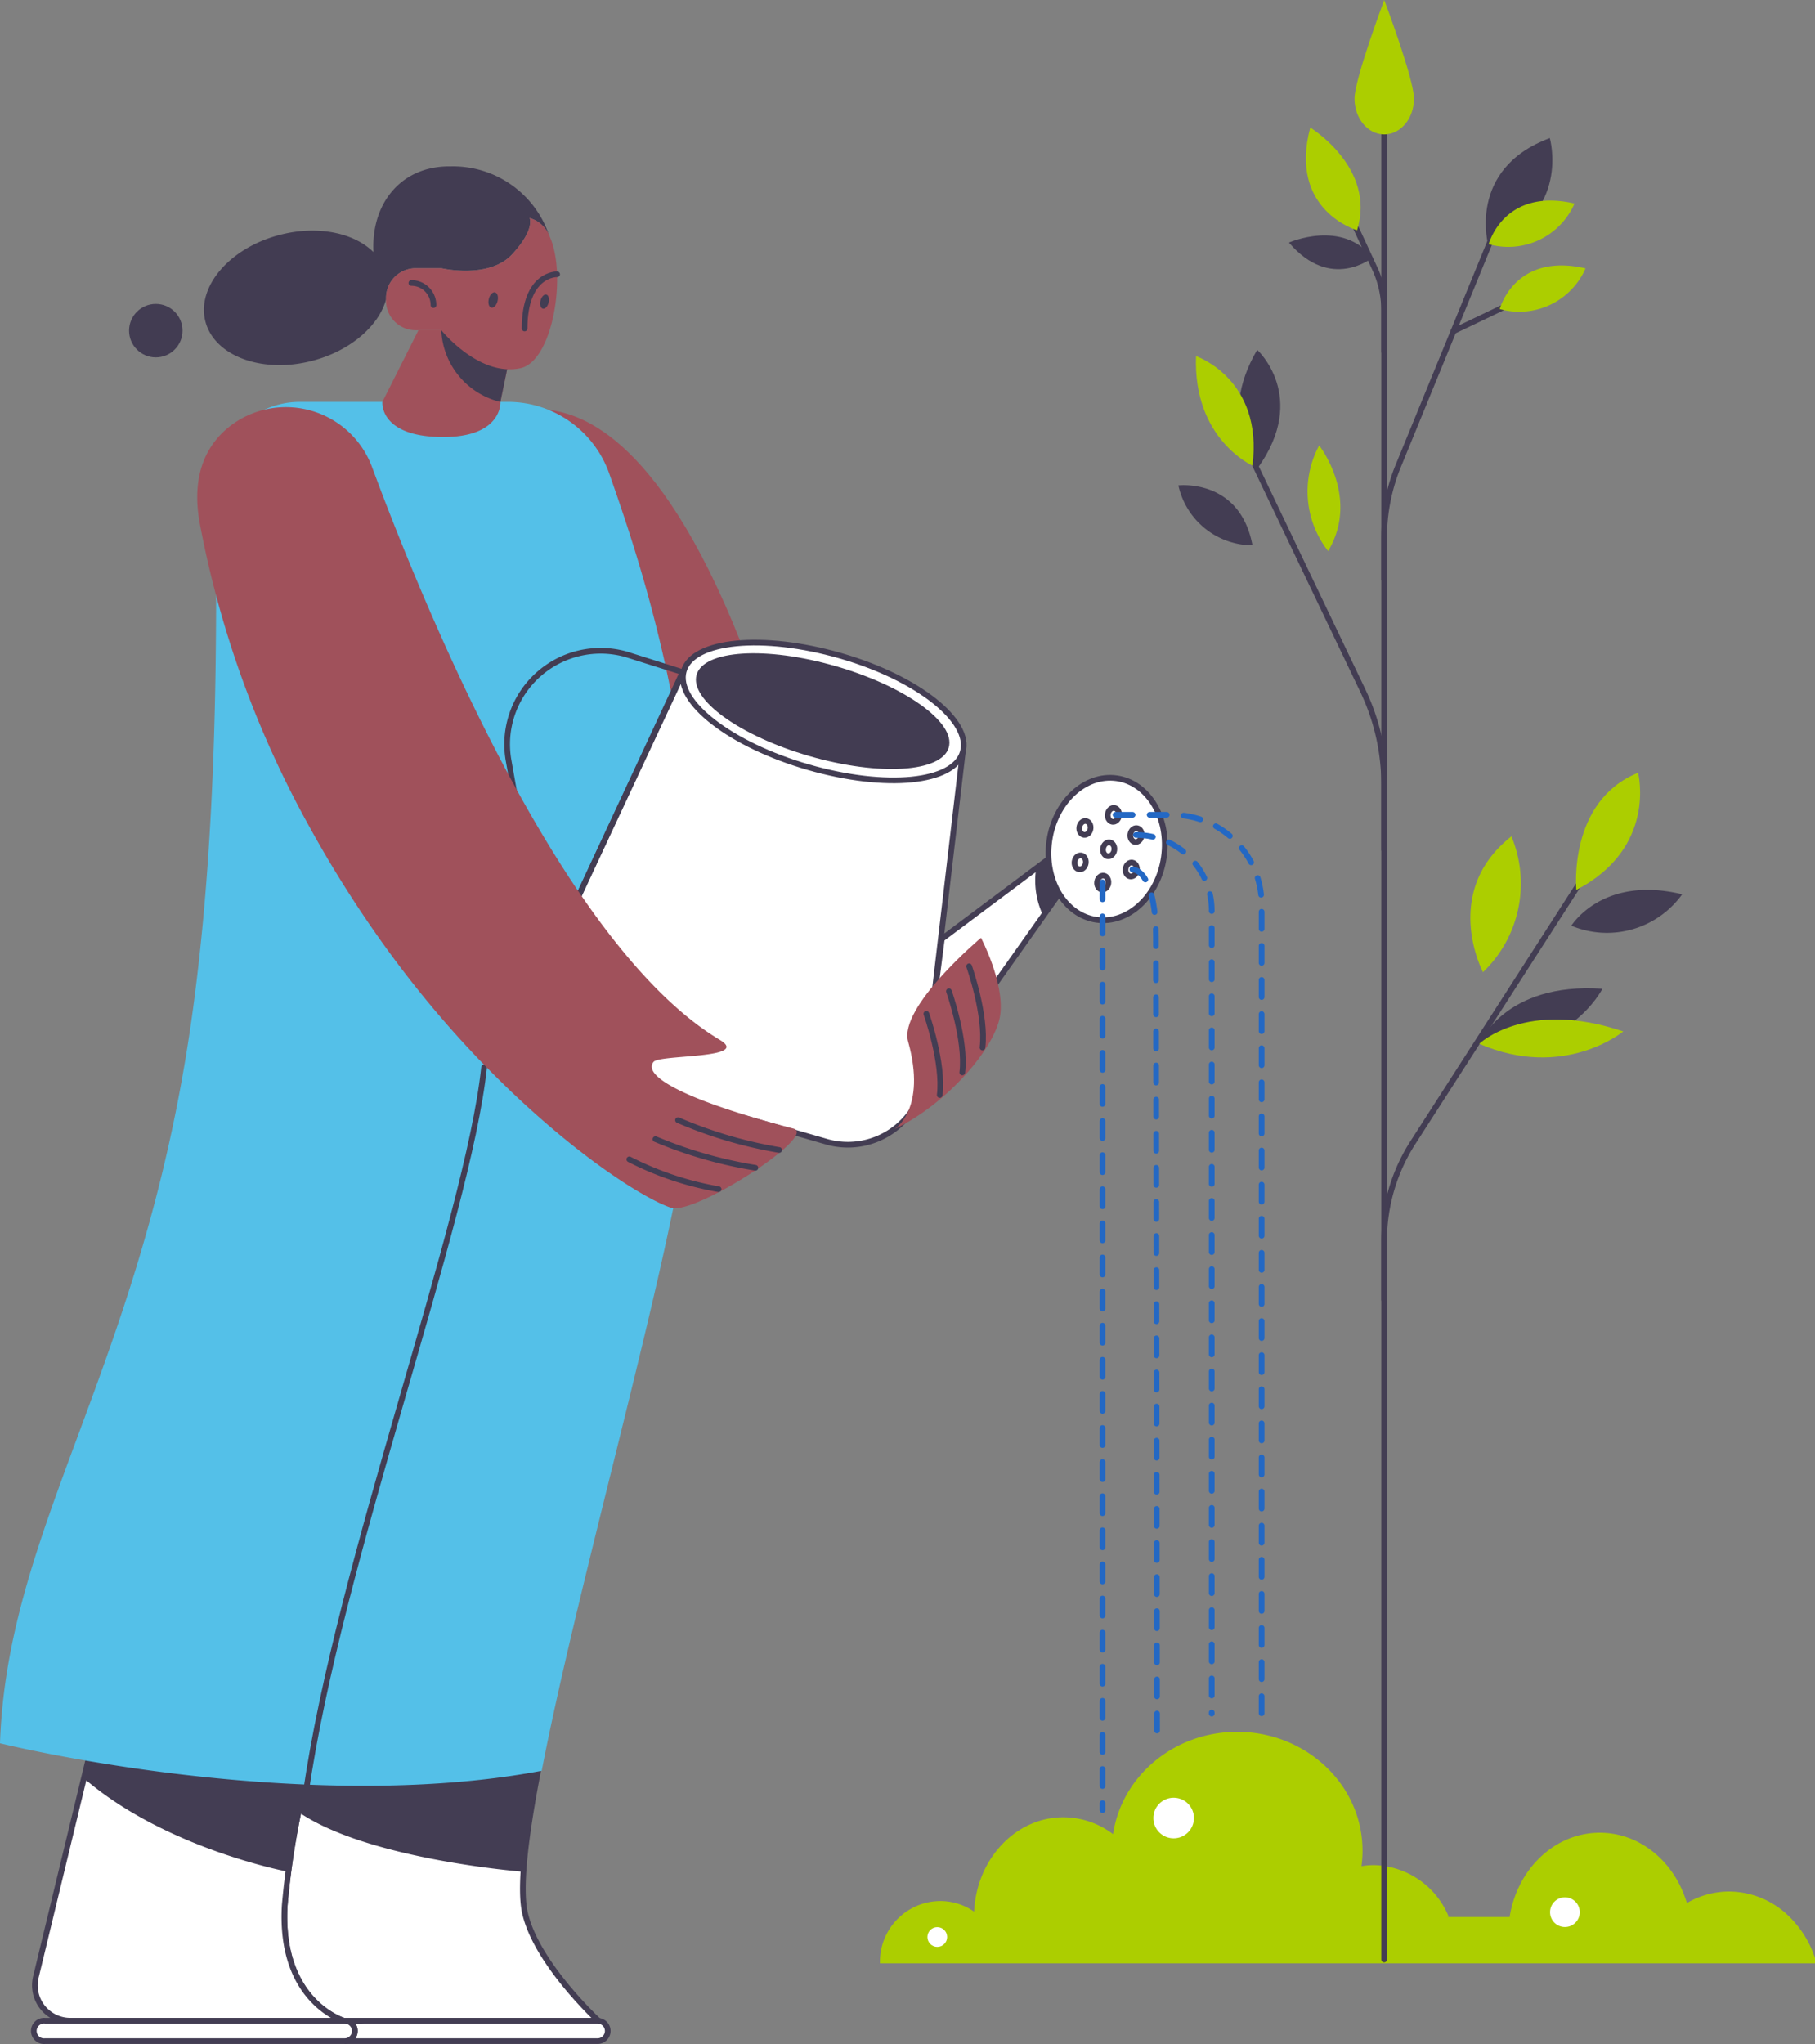 <?xml version="1.0" encoding="UTF-8"?> <svg xmlns="http://www.w3.org/2000/svg" viewBox="0 0 226.211 254.716"><rect x="0" y="0" width="226.211" height="254.716" fill="#808080" stroke="none"/><g id="e4ecfd12-716c-4f14-a964-c71c0cffafd2" data-name="Layer 2"><g id="ee8be471-e896-4616-9132-d24eb4cba909" data-name="Layer 1"><path d="M109.671,244.657v-.154a7.556,7.556,0,0,1,7.509-7.604,7.397,7.397,0,0,1,4.226,1.319c.312-6.552,5.17-11.759,11.12-11.759a10.297,10.297,0,0,1,6.204,2.105c1.051-7.207,7.578-12.75,15.468-12.75,8.625,0,15.619,6.63,15.619,14.806a14.296,14.296,0,0,1-.133,1.937,9.561,9.561,0,0,1,1.584-.133,10.328,10.328,0,0,1,9.287,6.413l-.197.052h7.792c.946-5.97,5.617-10.505,11.24-10.505,5.062,0,9.35,3.675,10.851,8.767a10.433,10.433,0,0,1,5.274-1.438,10.726,10.726,0,0,1,7.541,3.176,12.892,12.892,0,0,1,3.156,5.109v.663Z" style="fill:#acce00"></path><circle cx="195.041" cy="238.287" r="1.85" style="fill:#fff"></circle><circle cx="116.818" cy="241.38" r="1.23" style="fill:#fff"></circle><circle cx="146.277" cy="226.554" r="2.53" style="fill:#fff"></circle><line x1="172.509" y1="244.184" x2="172.509" y2="9.873" style="fill:none;stroke:#433d53;stroke-linecap:round;stroke-miterlimit:10;stroke-width:0.708px"></line><path d="M187.079,26.806,174.272,58.057a23.628,23.628,0,0,0-1.762,8.952v5.199" style="fill:none;stroke:#433d53;stroke-linecap:round;stroke-miterlimit:10;stroke-width:0.708px"></path><line x1="181.15" y1="41.272" x2="190.181" y2="36.949" style="fill:none;stroke:#433d53;stroke-linecap:round;stroke-miterlimit:10;stroke-width:0.708px"></line><path d="M166.903,23.886l4.444,9.577a12.51,12.51,0,0,1,1.162,5.265v5.1" style="fill:none;stroke:#433d53;stroke-linecap:round;stroke-miterlimit:10;stroke-width:0.708px"></path><path d="M153.939,52.763,169.853,86.056a27.172,27.172,0,0,1,2.656,11.716v8.121" style="fill:none;stroke:#433d53;stroke-linecap:round;stroke-miterlimit:10;stroke-width:0.708px"></path><path d="M200.27,104.768l-24.128,37.543a22.656,22.656,0,0,0-3.632,12.306v7.356" style="fill:none;stroke:#433d53;stroke-linecap:round;stroke-miterlimit:10;stroke-width:0.708px"></path><path d="M185.509,30.635s-2.76-9.564,7.65-13.428C193.161,17.203,195.864,26.644,185.509,30.635Z" style="fill:#433d53"></path><path d="M156.101,67.953a9.487,9.487,0,0,1-9.233-7.465S154.531,59.572,156.101,67.953Z" style="fill:#433d53"></path><path d="M195.845,115.358s3.862-6.328,13.814-3.917A11.54,11.54,0,0,1,195.845,115.358Z" style="fill:#433d53"></path><path d="M171.047,32.107s-5.189,4.25-10.4-1.879C160.647,30.228,167.292,27.283,171.047,32.107Z" style="fill:#433d53"></path><path d="M156.784,58.288s-5.333-5.765-.094-14.693C156.69,43.601,163.107,49.424,156.784,58.288Z" style="fill:#433d53"></path><path d="M184.363,130.072s3.117-7.697,15.356-6.855C199.719,123.216,195.372,131.753,184.363,130.072Z" style="fill:#433d53"></path><path d="M176.231,12.297c0,2.458-1.66,4.453-3.706,4.453s-3.706-1.995-3.706-4.453S172.525,0,172.525,0,176.231,9.836,176.231,12.297Z" style="fill:#acce00"></path><path d="M169.135,28.694s-8.582-2.451-5.833-12.796C163.302,15.898,171.562,20.931,169.135,28.694Z" style="fill:#acce00"></path><path d="M156.099,58.023s-7.424-3.297-7.031-13.643C149.068,44.38,157.475,47.216,156.099,58.023Z" style="fill:#acce00"></path><path d="M165.529,68.672a12.058,12.058,0,0,1-1.114-13.161S169.523,61.994,165.529,68.672Z" style="fill:#acce00"></path><path d="M184.832,121.15s-5.291-9.984,3.542-16.924A15.287,15.287,0,0,1,184.832,121.15Z" style="fill:#acce00"></path><path d="M196.465,110.892s-1.078-11.05,7.696-14.592C204.16,96.304,206.578,105.64,196.465,110.892Z" style="fill:#acce00"></path><path d="M184.363,130.072s5.867-5.641,17.948-1.537C202.311,128.534,194.97,134.649,184.363,130.072Z" style="fill:#acce00"></path><path d="M186.914,38.512s1.859-7.096,10.698-5.066A9.016,9.016,0,0,1,186.914,38.512Z" style="fill:#acce00"></path><path d="M185.542,30.43s1.857-7.096,10.698-5.066A9.014,9.014,0,0,1,185.542,30.43Z" style="fill:#acce00"></path><g id="a2184595-e6b1-4bde-a54c-fff71882155c" data-name="RIGHT-2"><path d="M74.582,251.811H42.857s-8.075-2.37-7.367-14.392a99.552,99.552,0,0,1,2.377-14.592l.031-.442a130.778,130.778,0,0,0,29.169-1.716c-1.594,8.231-2.355,14.653-1.621,17.785C66.92,244.746,74.582,251.811,74.582,251.811Z" style="fill:#fff;stroke:#433d53;stroke-miterlimit:10;stroke-width:0.708px"></path><path d="M67.055,220.753l-1.816,12.5S45.92,231.771,37.243,225.832l.625-3.45h.085A133.389,133.389,0,0,0,67.055,220.753Z" style="fill:#433d53"></path><path d="M75.746,253.086a1.268,1.268,0,0,1-1.268,1.268l-.007,0H42.956a1.268,1.268,0,1,0,.008-2.536H74.478A1.275,1.275,0,0,1,75.746,253.086Z" style="fill:#fff;stroke:#433d53;stroke-miterlimit:10;stroke-width:0.708px"></path></g><g id="f83a79e7-4327-43f4-80b4-6ccb54a4ed3d" data-name="LEFT-2"><path d="M42.857,251.811H8.754a4.409,4.409,0,0,1-4.27-5.498l6.493-26.868a215.582,215.582,0,0,0,26.918,2.938l-.031.442a99.421,99.421,0,0,0-2.377,14.592C34.779,249.443,42.857,251.811,42.857,251.811Z" style="fill:#fff;stroke:#433d53;stroke-miterlimit:10;stroke-width:0.708px"></path><path d="M37.867,222.382,35.901,233.252s-15.252-2.859-25.444-11.651l.52-2.155a217.896,217.896,0,0,0,26.743,2.92Z" style="fill:#433d53"></path><path d="M44.221,253.086a1.268,1.268,0,0,1-1.268,1.268H5.622a1.275,1.275,0,1,1,0-2.536H42.956A1.275,1.275,0,0,1,44.221,253.086Z" style="fill:#fff;stroke:#433d53;stroke-miterlimit:10;stroke-width:0.708px"></path></g><path id="aafd8798-fce4-4c72-b211-e463a39f9bc4" data-name="RIGHT HAND" d="M79.492,86.787,68.249,51.027c3.189.523,13.362,1.931,24.11,29.104,2.04,5.161,22.159,51.644,22.159,51.644s1.663,9.145-6.581,8.925C103.511,140.571,82.553,102.402,79.492,86.787Z" style="fill:#a0515b"></path><path d="M86.073,137.587c-1.738,17.117-13.761,58.294-18.559,83.082-19.976,3.76-43.32,1.046-56.527-1.223C4.341,218.305.144,217.276,0,217.241H0c.932-27.27,17.719-46.804,23.867-90.161,3.428-24.178,3.117-49.849,3.02-66.464a10.484,10.484,0,0,1,10.43-10.537l.054-0H63.312a13.387,13.387,0,0,1,12.623,8.945C80.608,72.313,89.903,99.873,86.073,137.587Z" style="fill:#54c0e8"></path><path d="M60.332,133.021c-2.047,19.325-18.175,61.793-22.23,90.528" style="fill:none;stroke:#433d53;stroke-linecap:round;stroke-miterlimit:10;stroke-width:0.708px"></path><path d="M103.004,142.271l-28.979-8.359a9.644,9.644,0,0,1-6.066-13.35L85.227,83.602,119.997,93.709l-4.753,40.483a9.645,9.645,0,0,1-12.24,8.08Z" style="fill:#fff;stroke:#433d53;stroke-linecap:round;stroke-miterlimit:10;stroke-width:0.708px"></path><path d="M119.997,93.716c-1.105,3.835-9.554,4.675-19.238,1.891S84.122,87.444,85.227,83.609s9.852-4.675,19.535-1.89S121.104,89.881,119.997,93.716Z" style="fill:#fff;stroke:#433d53;stroke-linecap:round;stroke-miterlimit:10;stroke-width:0.708px"></path><ellipse cx="102.534" cy="88.619" rx="5.84" ry="16.355" transform="translate(-11.018 162.596) rotate(-73.92)" style="fill:#423c52"></ellipse><polygon points="136.336 102.821 135.166 106.876 130.029 114.133 115.037 135.315 117.389 116.997 129.138 108.205 136.336 102.821" style="fill:#fff;stroke:#433d53;stroke-linecap:round;stroke-miterlimit:10;stroke-width:0.708px"></polygon><path d="M136.336,102.821l-1.17,4.055-5.137,7.258a10.181,10.181,0,0,1-.891-5.929Z" style="fill:#433d53"></path><ellipse cx="137.922" cy="105.802" rx="8.908" ry="7.211" transform="translate(13.551 227.245) rotate(-81.81)" style="fill:#fff;stroke:#433d53;stroke-linecap:round;stroke-miterlimit:10;stroke-width:0.708px"></ellipse><ellipse cx="138.771" cy="101.546" rx="0.871" ry="0.706" transform="translate(18.491 224.436) rotate(-81.81)" style="fill:#fff;stroke:#433d53;stroke-linecap:round;stroke-miterlimit:10;stroke-width:0.708px"></ellipse><ellipse cx="137.439" cy="109.983" rx="0.871" ry="0.706" transform="translate(8.999 230.353) rotate(-81.81)" style="fill:#fff;stroke:#433d53;stroke-linecap:round;stroke-miterlimit:10;stroke-width:0.708px"></ellipse><ellipse cx="138.179" cy="105.84" rx="0.871" ry="0.706" transform="translate(13.735 227.532) rotate(-81.81)" style="fill:#fff;stroke:#433d53;stroke-linecap:round;stroke-miterlimit:10;stroke-width:0.708px"></ellipse><ellipse cx="141.584" cy="104.063" rx="0.871" ry="0.706" transform="translate(18.413 229.378) rotate(-81.81)" style="fill:#fff;stroke:#433d53;stroke-linecap:round;stroke-miterlimit:10;stroke-width:0.708px"></ellipse><ellipse cx="140.991" cy="108.355" rx="0.871" ry="0.706" transform="translate(13.656 232.472) rotate(-81.81)" style="fill:#fff;stroke:#433d53;stroke-linecap:round;stroke-miterlimit:10;stroke-width:0.708px"></ellipse><ellipse cx="135.219" cy="103.175" rx="0.871" ry="0.706" transform="translate(13.834 222.317) rotate(-81.81)" style="fill:#fff;stroke:#433d53;stroke-linecap:round;stroke-miterlimit:10;stroke-width:0.708px"></ellipse><ellipse cx="134.626" cy="107.466" rx="0.871" ry="0.706" transform="translate(9.078 225.41) rotate(-81.81)" style="fill:#fff;stroke:#433d53;stroke-linecap:round;stroke-miterlimit:10;stroke-width:0.708px"></ellipse><path d="M85.079,83.758l-6.997-2.207A11.649,11.649,0,0,0,63.387,94.777l4.572,25.793Z" style="fill:none;stroke:#433d53;stroke-linecap:round;stroke-miterlimit:10;stroke-width:0.708px"></path><path d="M141.577,104.048a9.448,9.448,0,0,1,9.448,9.448V213.537" style="fill:none;stroke:#2368c4;stroke-linecap:round;stroke-miterlimit:10;stroke-width:0.708px;stroke-dasharray:2.125"></path><path d="M139.034,101.536h7.044a11.161,11.161,0,0,1,11.162,11.159V214.552" style="fill:none;stroke:#2368c4;stroke-linecap:round;stroke-miterlimit:10;stroke-width:0.708px;stroke-dasharray:2.125"></path><path d="M141.135,108.343c1.716.17,2.935,3.193,2.935,8.411l.142,100.19" style="fill:none;stroke:#2368c4;stroke-linecap:round;stroke-miterlimit:10;stroke-width:0.708px;stroke-dasharray:2.125"></path><line x1="137.409" y1="109.947" x2="137.409" y2="225.572" style="fill:none;stroke:#2368c4;stroke-linecap:round;stroke-miterlimit:10;stroke-width:0.708px;stroke-dasharray:2.125"></line><path d="M122.265,116.864s2.897,5.5,2.408,9.527-6.559,11.147-13.175,14.309c0,0,4.042-2.467,1.684-10.909C111.986,125.5,122.265,116.864,122.265,116.864Z" style="fill:#a0515b"></path><path d="M120.785,120.415s2.158,6.092,1.666,10.12" style="fill:none;stroke:#433d53;stroke-linecap:round;stroke-miterlimit:10;stroke-width:0.708px"></path><path d="M118.269,123.523s2.158,6.092,1.666,10.12" style="fill:none;stroke:#433d53;stroke-linecap:round;stroke-miterlimit:10;stroke-width:0.708px"></path><path d="M115.457,126.336s2.158,6.092,1.666,10.12" style="fill:none;stroke:#433d53;stroke-linecap:round;stroke-miterlimit:10;stroke-width:0.708px"></path><path d="M83.603,150.495C78.376,148.687,62.024,137.499,47.885,117.803a145.112,145.112,0,0,1-9.492-15.087A125.485,125.485,0,0,1,24.896,65.21c-1.167-6.385,1.092-10.19,4.142-12.385a11.451,11.451,0,0,1,17.348,5.426c6.623,17.851,23.808,59.644,43.325,71.332,3.967,2.373-7.48,1.809-8.25,2.736-1.442,1.733,3.771,4.759,17.426,8.322C102.043,141.463,86.527,151.508,83.603,150.495Z" style="fill:#a0515b"></path><path d="M84.506,139.588a54.803,54.803,0,0,0,12.609,3.717" style="fill:none;stroke:#433d53;stroke-linecap:round;stroke-miterlimit:10;stroke-width:0.708px"></path><path d="M81.694,141.955a54.503,54.503,0,0,0,12.454,3.57" style="fill:none;stroke:#433d53;stroke-linecap:round;stroke-miterlimit:10;stroke-width:0.708px"></path><path d="M78.436,144.471a38.855,38.855,0,0,0,11.124,3.717" style="fill:none;stroke:#433d53;stroke-linecap:round;stroke-miterlimit:10;stroke-width:0.708px"></path><g id="e88b5d3e-4c5a-4225-a5cf-2b933b3e5999" data-name="NECK-2"><path d="M62.365,50.089a2.418,2.418,0,0,1-.038.514c-.193,1.173-1.295,3.943-7.377,3.856-7.71-.108-7.296-4.371-7.296-4.371l4.492-8.925H64.207Z" style="fill:#a0515b"></path><path d="M62.365,50.089,64.207,41.164H54.998A9.647,9.647,0,0,0,62.365,50.089Z" style="fill:#433d53"></path></g><g id="a61e951f-f12a-4ae5-9b57-e480a72c06be" data-name="HAIR-3"><path d="M68.476,29.445a3.708,3.708,0,0,0-2.475-2.275c.027.057.664,1.445-2.166,4.515-2.89,3.135-8.826,1.737-8.826,1.737H51.811a3.702,3.702,0,0,0-3.471,2.43h0a3.675,3.675,0,0,0-.225,1.275v.194c-.921,3.312-4.446,6.402-9.183,7.639C32.698,46.589,26.731,44.393,25.6,40.069s3.001-9.16,9.233-10.79c4.716-1.233,9.284-.283,11.715,2.138-.319-5.95,3.358-10.783,9.634-10.685A12.641,12.641,0,0,1,68.476,29.445Z" style="fill:#423c52"></path><circle cx="19.418" cy="41.204" r="3.331" style="fill:#423c52"></circle></g><path id="ac5fd598-8b49-4b05-8200-1dc3351483aa" data-name="HEAD-4" d="M64.863,45.882c-5.158,1.114-9.855-4.723-9.855-4.723H51.811a3.702,3.702,0,0,1-3.702-3.696v-.33a3.702,3.702,0,0,1,3.7-3.703h3.199s5.936,1.398,8.826-1.737c2.833-3.07,2.193-4.458,2.166-4.515a5.258,5.258,0,0,1,.751.283A3.892,3.892,0,0,1,68.535,29.53C70.65,34.323,68.895,45.012,64.863,45.882Z" style="fill:#a0515b"></path><g id="e8dd253e-6067-4ea8-bf83-87c34f4d1aa4" data-name="FACE"><path d="M54.026,38.016a2.754,2.754,0,0,0-2.754-2.754h0" style="fill:none;stroke:#433d53;stroke-linecap:round;stroke-miterlimit:10;stroke-width:0.708px"></path><path d="M69.438,34.181s-4.056-.142-4.056,6.759" style="fill:none;stroke:#433d53;stroke-linecap:round;stroke-miterlimit:10;stroke-width:0.708px"></path><ellipse cx="67.871" cy="37.586" rx="0.905" ry="0.519" transform="translate(15.111 94.468) rotate(-76.13)" style="fill:#433d53"></ellipse><ellipse cx="61.467" cy="37.383" rx="0.98" ry="0.561" transform="translate(10.439 88.096) rotate(-76.13)" style="fill:#433d53"></ellipse></g></g></g></svg> 